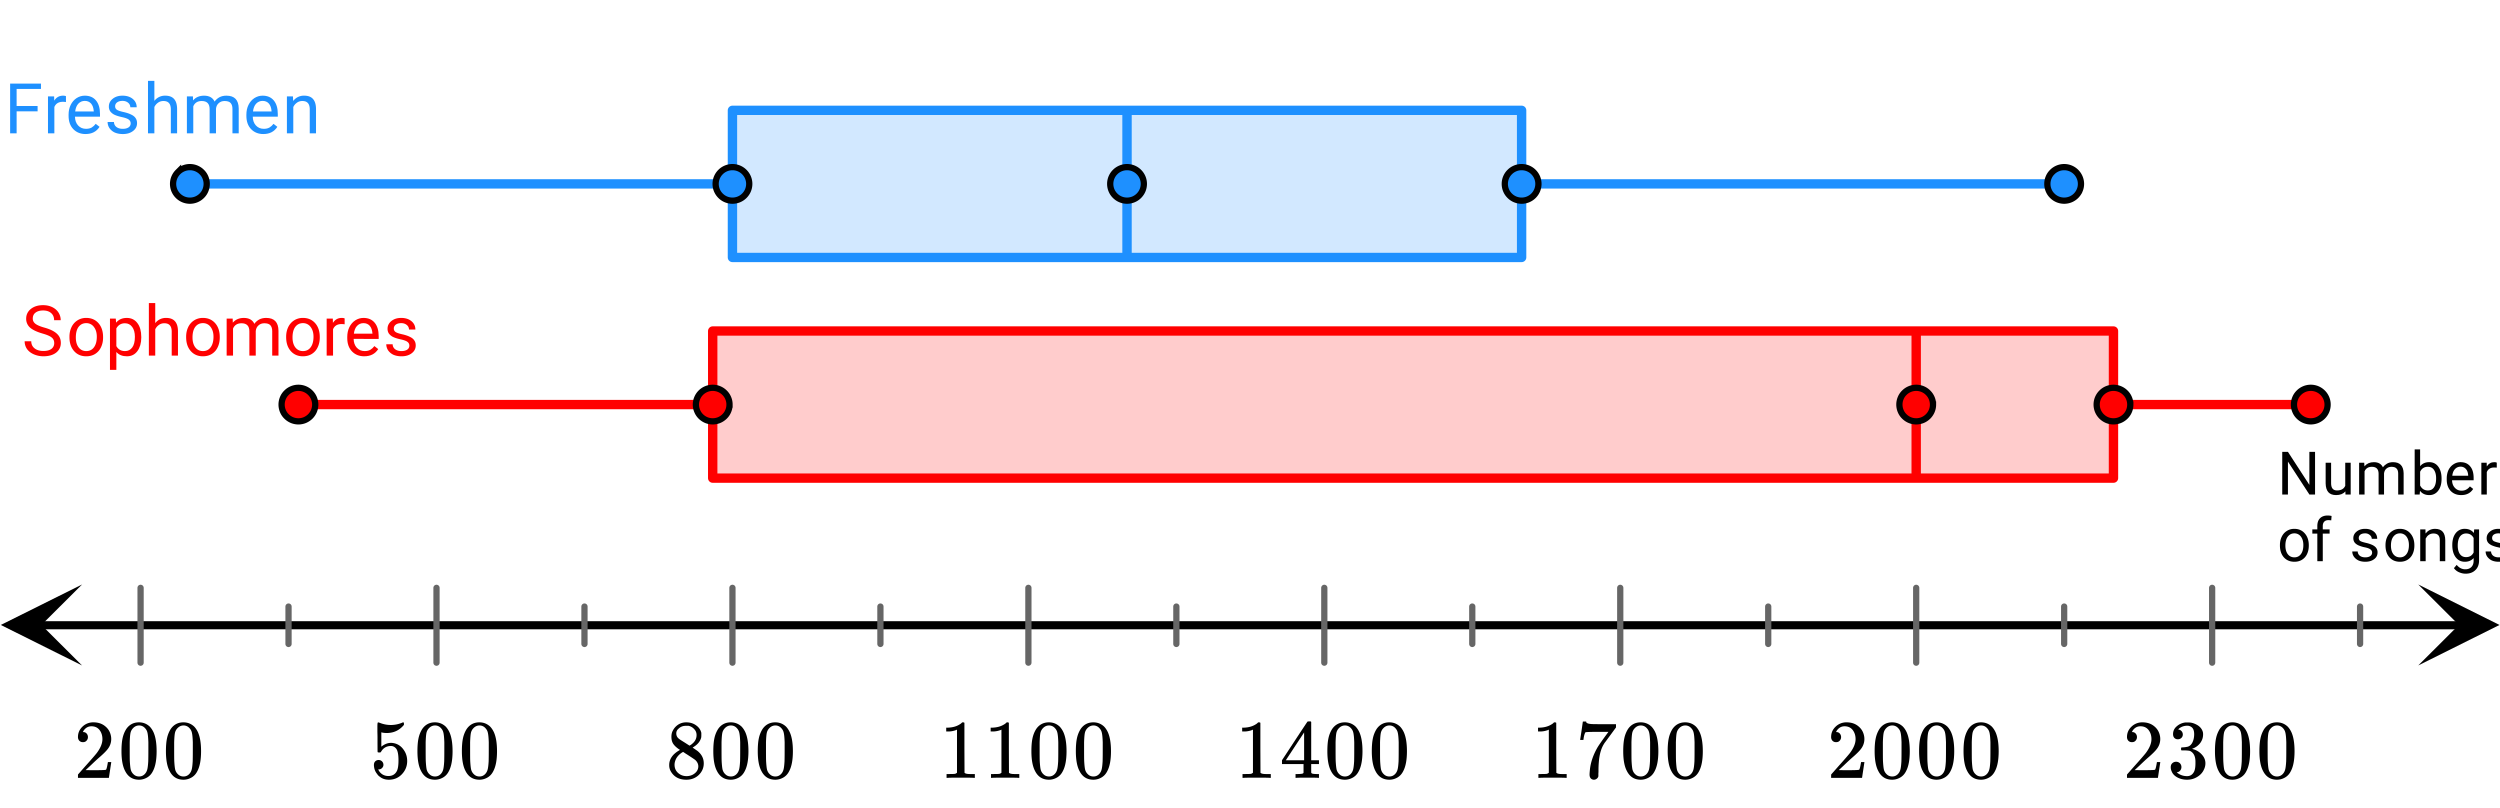<svg xmlns="http://www.w3.org/2000/svg" xmlns:xlink="http://www.w3.org/1999/xlink" width="449.28" height="145.28" viewBox="0 0 336.96 108.96"><defs><symbol overflow="visible" id="d"><path d="M1.234-4.813a.64.64 0 0 1-.5-.203.728.728 0 0 1-.171-.5c0-.539.203-1.004.609-1.39a2.066 2.066 0 0 1 1.469-.578c.644 0 1.175.18 1.593.53.426.345.688.798.782 1.36A2.15 2.15 0 0 1 4.656-4c-.21.313-.636.746-1.281 1.297-.262.23-.633.574-1.11 1.031l-.671.625.86.016c1.175 0 1.8-.02 1.874-.063.031 0 .067-.078.11-.234.03-.082.082-.336.156-.766v-.031h.453v.031L4.734-.03V0H.563v-.219c0-.144.003-.226.015-.25.008-.008.328-.367.953-1.078.813-.906 1.332-1.504 1.563-1.797.508-.676.765-1.3.765-1.875 0-.488-.132-.898-.39-1.234-.262-.332-.625-.5-1.094-.5-.43 0-.777.195-1.047.578a.53.53 0 0 0-.062.125.274.274 0 0 0-.047.078h.062c.188 0 .336.07.453.203a.716.716 0 0 1 .172.469.685.685 0 0 1-.187.484c-.117.137-.278.204-.485.204zm0 0"/></symbol><symbol overflow="visible" id="e"><path d="M1.078-6.578c.414-.602.988-.906 1.719-.906.55 0 1.031.187 1.437.562.196.2.368.453.516.766.281.625.422 1.48.422 2.562 0 1.156-.164 2.043-.484 2.656-.211.438-.516.758-.922.954a2.118 2.118 0 0 1-.954.234C1.946.25 1.317-.145.923-.938.598-1.55.437-2.438.437-3.594c0-.695.047-1.27.141-1.719.094-.457.258-.878.5-1.265zm2.531-.125a1.044 1.044 0 0 0-.796-.36c-.313 0-.586.122-.813.36a1.31 1.31 0 0 0-.344.625c-.054.25-.09.68-.11 1.281v1.063c0 .718.005 1.218.016 1.5.032.523.07.898.125 1.125.063.23.176.43.344.593.207.22.469.329.781.329.301 0 .555-.11.766-.329.156-.164.266-.363.328-.593.063-.227.11-.602.14-1.125.009-.282.016-.782.016-1.5v-.625-.438C4.04-5.398 4-5.828 3.938-6.078a1.255 1.255 0 0 0-.328-.625zm0 0"/></symbol><symbol overflow="visible" id="f"><path d="M1.203-2.406a.62.62 0 0 1 .453.187.636.636 0 0 1 .188.469c0 .168-.07.313-.203.438a.597.597 0 0 1-.422.171H1.14l.03.063c.114.242.286.437.516.594.239.156.516.234.829.234.53 0 .91-.223 1.14-.672.145-.281.219-.758.219-1.437 0-.77-.102-1.29-.297-1.563-.2-.25-.437-.375-.719-.375-.586 0-1.027.258-1.328.766-.031.054-.062.086-.093.094a.439.439 0 0 1-.157.015c-.125 0-.199-.02-.218-.062-.012-.032-.016-.688-.016-1.97 0-.218-.008-.476-.016-.78v-.594c0-.414.02-.625.063-.625.02-.02.035-.031.047-.031l.203.062a3.935 3.935 0 0 0 3.031-.016.273.273 0 0 1 .14-.046c.063 0 .094.07.094.203v.14c-.605.73-1.375 1.094-2.312 1.094a2.8 2.8 0 0 1-.625-.062l-.11-.032v1.938c.426-.344.864-.516 1.313-.516.145 0 .3.024.469.063.5.125.906.414 1.219.86.32.437.484.948.484 1.53 0 .688-.242 1.282-.719 1.782C3.86.004 3.273.25 2.578.25c-.48 0-.883-.133-1.203-.39A1.226 1.226 0 0 1 1-.517a1.86 1.86 0 0 1-.422-1c0-.02-.008-.054-.015-.109v-.11c0-.206.054-.367.171-.484a.636.636 0 0 1 .47-.187zm0 0"/></symbol><symbol overflow="visible" id="g"><path d="M1.938-3.766c-.375-.238-.665-.488-.86-.75-.2-.257-.297-.601-.297-1.03 0-.321.063-.595.188-.813.164-.332.406-.602.719-.813.32-.207.687-.312 1.093-.312.508 0 .953.136 1.328.406.375.262.61.601.704 1.016v.28a2.5 2.5 0 0 1-.016.329c-.117.5-.453.93-1.016 1.281l-.14.094c.414.281.632.433.656.453.562.45.844 1.008.844 1.672 0 .605-.227 1.125-.672 1.562C4.019.035 3.46.25 2.797.25 1.879.25 1.203-.086.766-.766a1.657 1.657 0 0 1-.282-.968c0-.82.485-1.5 1.454-2.032zm2.234-2c0-.32-.11-.593-.328-.812a1.422 1.422 0 0 0-.75-.438h-.375c-.399 0-.73.137-1 .407A.79.79 0 0 0 1.437-6c0 .324.133.578.407.766.039.043.281.199.718.468l.657.422s.047-.023.14-.078c.094-.062.16-.113.204-.156.406-.32.609-.719.609-1.188zm-2.969 4c0 .45.16.82.484 1.11.32.281.696.422 1.125.422.301 0 .579-.063.829-.188.25-.133.441-.3.578-.5.125-.195.187-.406.187-.625 0-.312-.133-.594-.39-.844-.063-.062-.375-.273-.938-.64a7.69 7.69 0 0 0-.344-.219 17.105 17.105 0 0 1-.28-.188L2.358-3.5l-.14.078c-.469.305-.778.68-.922 1.125a1.695 1.695 0 0 0-.094.531zm0 0"/></symbol><symbol overflow="visible" id="h"><path d="M4.672 0c-.125-.02-.719-.031-1.781-.031-1.055 0-1.641.011-1.766.031h-.14v-.516h.296c.438 0 .719-.007.844-.03.063-.009.148-.056.266-.141V-6.5a.31.31 0 0 0-.094.047 3.11 3.11 0 0 1-1.156.203H.937v-.516h.204c.632-.02 1.16-.16 1.578-.421.133-.07.25-.16.344-.266.019-.02.066-.031.14-.031.07 0 .133.023.188.062v3.36l.015 3.375c.114.117.36.171.735.171h.656V0zm0 0"/></symbol><symbol overflow="visible" id="i"><path d="M5.188 0c-.106-.02-.59-.031-1.454-.031-.898 0-1.398.011-1.5.031h-.093v-.516h.343c.32-.007.52-.03.594-.062.063-.008.11-.047.14-.11v-1.171H.314v-.516l1.703-2.594c1.144-1.738 1.722-2.61 1.734-2.61.02-.019.098-.03.234-.03h.204l.062.078v5.156h1.047v.516H4.25v1.125a.18.18 0 0 0 .078.125c.063.054.274.086.64.093h.329V0zM3.296-2.375v-3.75L.828-2.375zm0 0"/></symbol><symbol overflow="visible" id="j"><path d="M.625-5.14c0-.02.063-.43.188-1.235l.171-1.203c0-.008.079-.016.235-.016h.218v.047c0 .074.055.137.172.188.114.054.313.09.594.109.281.012.91.016 1.89.016h1.36v.437L4.687-5.75c-.117.156-.246.336-.39.531-.137.188-.246.336-.328.438a1.944 1.944 0 0 0-.125.187c-.387.606-.621 1.418-.703 2.438a12.9 12.9 0 0 0-.047 1.25c0 .117-.008.226-.016.328v.359A.556.556 0 0 1 2.86.11a.59.59 0 0 1-.812-.046C1.94-.064 1.89-.234 1.89-.454c0-.113.015-.328.046-.64.102-1.009.454-2.024 1.047-3.048.145-.238.457-.691.938-1.359l.515-.703H3.391c-1.305 0-1.985.023-2.047.062-.032.024-.074.106-.125.25a3.126 3.126 0 0 0-.125.532c-.012.125-.024.199-.032.218v.032H.625zm0 0"/></symbol><symbol overflow="visible" id="k"><path d="M1.422-5.203a.6.6 0 0 1-.469-.188c-.117-.125-.172-.289-.172-.5 0-.425.164-.78.5-1.062.332-.29.723-.461 1.172-.516h.172c.258 0 .422.008.484.016.25.031.5.11.75.234.5.242.813.59.938 1.047.02.074.031.18.031.313 0 .437-.137.836-.406 1.187-.274.344-.617.59-1.031.734-.032.024-.032.04 0 .047.02 0 .054.012.109.032a2.35 2.35 0 0 1 1.156.718c.32.344.485.735.485 1.172 0 .313-.075.61-.22.89-.179.388-.476.704-.89.954-.406.25-.86.375-1.36.375-.491 0-.929-.105-1.312-.313C.973-.27.711-.55.58-.905a1.254 1.254 0 0 1-.11-.547c0-.219.066-.39.203-.516a.723.723 0 0 1 .5-.203.73.73 0 0 1 .531.203.713.713 0 0 1 .203.516c0 .168-.054.32-.156.453a.615.615 0 0 1-.39.234l-.079.032c.407.336.867.5 1.39.5.415 0 .727-.196.938-.594.125-.25.188-.629.188-1.14v-.22c0-.718-.242-1.195-.719-1.437-.117-.04-.344-.066-.687-.078h-.47l-.03-.031c-.024-.02-.032-.079-.032-.172 0-.094.008-.149.032-.172.03-.02.05-.031.062-.031.207 0 .426-.02.656-.063.32-.039.57-.223.75-.547.176-.332.266-.722.266-1.172 0-.488-.137-.816-.406-.984a.93.93 0 0 0-.516-.156c-.375 0-.71.101-1 .297-.031.023-.07.046-.11.078a.552.552 0 0 0-.077.093l-.032.047c.02.012.047.016.079.016.144.023.269.094.375.219a.682.682 0 0 1 .156.437c0 .18-.063.328-.188.453a.66.66 0 0 1-.484.188zm0 0"/></symbol><symbol overflow="visible" id="l"><path d="M5.094 0h-.766l-2.89-4.438V0H.671v-5.75h.765l2.891 4.453V-5.75h.766zm0 0"/></symbol><symbol overflow="visible" id="m"><path d="M3.188-.422c-.282.336-.7.5-1.25.5-.461 0-.81-.129-1.047-.39C.66-.583.539-.978.53-1.5v-2.781h.735v2.765c0 .649.265.97.796.97.551 0 .922-.208 1.11-.626v-3.11h.734V0h-.703zm0 0"/></symbol><symbol overflow="visible" id="n"><path d="M1.234-4.281l.032.484c.312-.375.734-.562 1.265-.562.594 0 1 .23 1.219.687.145-.195.328-.36.547-.484.226-.133.5-.203.812-.203.938 0 1.414.5 1.438 1.5V0h-.734v-2.828c0-.3-.075-.524-.22-.672-.136-.156-.366-.234-.687-.234-.273 0-.5.086-.687.25-.18.156-.282.37-.313.64V0h-.734v-2.797c0-.625-.305-.937-.906-.937-.48 0-.809.203-.985.609V0H.547v-4.281zm0 0"/></symbol><symbol overflow="visible" id="o"><path d="M4.172-2.094c0 .656-.152 1.184-.453 1.578a1.435 1.435 0 0 1-1.203.594c-.543 0-.961-.191-1.25-.578l-.047.5H.547v-6.078h.734v2.266c.301-.364.707-.547 1.219-.547.52 0 .926.199 1.219.593.3.399.453.934.453 1.61zm-.734-.078c0-.5-.102-.883-.297-1.156-.188-.27-.461-.406-.813-.406-.492 0-.84.226-1.047.671v1.844c.227.45.578.672 1.047.672.352 0 .625-.133.813-.406.195-.27.296-.676.296-1.219zm0 0"/></symbol><symbol overflow="visible" id="p"><path d="M2.328.078C1.742.078 1.27-.109.906-.484.551-.867.375-1.38.375-2.016v-.14c0-.426.078-.805.234-1.14.164-.333.395-.595.688-.782a1.69 1.69 0 0 1 .937-.281c.563 0 .993.187 1.297.562.313.367.469.887.469 1.563v.312H1.094c.008.418.133.758.375 1.016.238.261.539.39.906.39.25 0 .46-.05.64-.156.188-.101.348-.242.485-.422l.438.344c-.356.555-.891.828-1.61.828zM2.234-3.75a.995.995 0 0 0-.75.328c-.199.211-.32.508-.359.89h2.14v-.046c-.023-.375-.124-.66-.312-.86a.904.904 0 0 0-.719-.312zm0 0"/></symbol><symbol overflow="visible" id="r"><path d="M2.625-3.625c-.117-.008-.234-.016-.36-.016-.48 0-.808.204-.984.61V0H.547v-4.281h.719l.015.5c.239-.383.578-.578 1.016-.578.144 0 .254.023.328.062zm0 0"/></symbol><symbol overflow="visible" id="s"><path d="M.36-2.172c0-.426.081-.805.25-1.14.163-.333.394-.586.687-.766.289-.188.625-.281 1-.281.582 0 1.05.203 1.406.609.363.406.547.945.547 1.61v.046c0 .418-.078.793-.234 1.125a1.786 1.786 0 0 1-.688.781c-.293.18-.633.266-1.015.266-.586 0-1.06-.195-1.422-.594C.535-.922.359-1.457.359-2.125zm.734.078c0 .48.11.867.328 1.156.219.282.516.422.89.422.364 0 .657-.144.876-.437.218-.29.328-.695.328-1.219 0-.469-.11-.848-.329-1.14a1.061 1.061 0 0 0-.89-.438c-.356 0-.649.148-.875.438-.219.28-.328.687-.328 1.218zm0 0"/></symbol><symbol overflow="visible" id="t"><path d="M.906 0v-3.719H.234v-.562h.672v-.438c0-.457.117-.812.36-1.062.25-.25.597-.375 1.046-.375.176 0 .348.023.516.062l-.047.594a2.551 2.551 0 0 0-.39-.031c-.243 0-.43.074-.563.218-.125.137-.187.329-.187.579v.453h.921v.562h-.921V0zm0 0"/></symbol><symbol overflow="visible" id="v"><path d="M3.047-1.14a.515.515 0 0 0-.235-.454c-.148-.113-.406-.207-.78-.281a4.12 4.12 0 0 1-.876-.281c-.218-.114-.383-.242-.484-.39a.98.98 0 0 1-.156-.563c0-.344.144-.633.437-.875.3-.25.688-.375 1.156-.375.477 0 .868.125 1.172.375.301.25.453.574.453.968H3c0-.195-.09-.367-.266-.515a.924.924 0 0 0-.625-.219c-.273 0-.484.059-.64.172a.545.545 0 0 0-.219.453c0 .18.066.313.203.406.145.086.399.168.766.25a4.3 4.3 0 0 1 .89.297c.227.117.395.25.5.406a.965.965 0 0 1 .172.579c0 .386-.156.695-.469.921-.304.23-.699.344-1.187.344-.344 0-.648-.058-.906-.172a1.595 1.595 0 0 1-.625-.515 1.225 1.225 0 0 1-.219-.704h.734a.735.735 0 0 0 .282.579c.187.148.43.218.734.218.281 0 .504-.054.672-.171a.53.53 0 0 0 .25-.454zm0 0"/></symbol><symbol overflow="visible" id="w"><path d="M1.25-4.281l.016.547c.332-.414.757-.625 1.28-.625.907 0 1.364.511 1.376 1.53V0h-.735v-2.828c0-.313-.074-.54-.218-.688-.137-.144-.352-.218-.64-.218-.243 0-.45.062-.626.187-.18.125-.32.293-.422.5V0H.547v-4.281zm0 0"/></symbol><symbol overflow="visible" id="x"><path d="M.375-2.172c0-.664.148-1.195.453-1.594a1.498 1.498 0 0 1 1.235-.593c.519 0 .925.187 1.218.562l.047-.484h.656V-.11c0 .562-.168 1-.5 1.312-.324.32-.761.484-1.312.484-.305 0-.606-.07-.906-.203A1.63 1.63 0 0 1 .594.938L.969.5c.32.395.707.594 1.156.594.352 0 .629-.106.828-.313.195-.199.297-.48.297-.844v-.359c-.293.336-.688.5-1.188.5S1.156-.117.845-.516C.53-.922.375-1.473.375-2.172zm.734.078c0 .48.098.86.297 1.14.196.274.473.407.828.407.47 0 .805-.207 1.016-.625v-1.953c-.219-.406-.555-.61-1-.61a.993.993 0 0 0-.844.422c-.199.274-.297.68-.297 1.22zm0 0"/></symbol><symbol overflow="visible" id="z"><path d="M2.75-2.984c-.75-.22-1.305-.485-1.656-.797A1.562 1.562 0 0 1 .578-4.97c0-.531.207-.968.625-1.312.426-.344.977-.516 1.656-.516.457 0 .868.09 1.235.266.363.18.644.422.843.734.196.313.297.656.297 1.031h-.89c0-.406-.133-.722-.39-.953-.263-.238-.626-.36-1.095-.36-.437 0-.78.102-1.03.298-.243.187-.36.453-.36.797 0 .273.113.5.343.687.239.188.633.36 1.188.516.563.156 1 .336 1.313.531.312.188.546.406.703.656.156.25.234.547.234.89 0 .544-.215.981-.64 1.313-.43.325-.997.485-1.704.485-.46 0-.89-.09-1.297-.266C1.211-.348.906-.586.688-.89a1.823 1.823 0 0 1-.313-1.046h.89c0 .398.145.714.438.953.3.242.703.359 1.203.359.469 0 .828-.094 1.078-.281a.943.943 0 0 0 .375-.781c0-.333-.12-.586-.359-.766-.23-.188-.648-.363-1.25-.531zm0 0"/></symbol><symbol overflow="visible" id="A"><path d="M.422-2.547c0-.476.094-.91.281-1.297A2.18 2.18 0 0 1 1.5-4.75a2.16 2.16 0 0 1 1.188-.328c.675 0 1.222.234 1.64.703.414.469.625 1.094.625 1.875v.063c0 .492-.094.93-.281 1.312-.18.387-.445.688-.797.906-.344.211-.742.313-1.188.313-.68 0-1.226-.235-1.64-.703C.629-1.08.422-1.703.422-2.484zm.86.11c0 .554.124.996.374 1.328.258.336.602.5 1.032.5.437 0 .78-.164 1.03-.5.259-.344.391-.82.391-1.438 0-.539-.132-.976-.39-1.312a1.235 1.235 0 0 0-1.031-.516c-.43 0-.774.168-1.032.5-.25.336-.375.813-.375 1.438zm0 0"/></symbol><symbol overflow="visible" id="B"><path d="M4.86-2.438c0 .762-.18 1.376-.532 1.844-.344.461-.812.688-1.406.688-.606 0-1.078-.192-1.422-.578v2.406H.64v-6.906h.782l.047.546c.343-.425.82-.64 1.437-.64.602 0 1.078.23 1.422.687.352.45.531 1.075.531 1.875zM4-2.53c0-.563-.121-1.004-.36-1.328-.242-.332-.57-.5-.984-.5-.511 0-.898.23-1.156.687v2.39c.25.45.64.673 1.172.673.406 0 .726-.16.969-.485.238-.32.359-.8.359-1.437zm0 0"/></symbol><symbol overflow="visible" id="C"><path d="M1.5-4.375a1.79 1.79 0 0 1 1.469-.703c1.05 0 1.582.594 1.594 1.781V0h-.844v-3.297c-.012-.363-.102-.629-.266-.797-.156-.176-.402-.265-.734-.265-.281 0-.528.078-.735.234-.21.148-.37.34-.484.578V0H.64v-7.078h.86zm0 0"/></symbol><symbol overflow="visible" id="D"><path d="M1.453-4.984l.016.546c.363-.425.86-.64 1.484-.64.695 0 1.172.266 1.422.797.164-.239.379-.43.64-.578.27-.145.587-.22.954-.22 1.093 0 1.644.579 1.656 1.735V0h-.844v-3.297c0-.351-.086-.617-.25-.797-.156-.176-.43-.265-.812-.265-.324 0-.59.101-.797.296-.211.188-.328.438-.36.75V0h-.859v-3.266c0-.726-.355-1.093-1.062-1.093-.563 0-.946.242-1.141.718V0H.64v-4.984zm0 0"/></symbol><symbol overflow="visible" id="E"><path d="M3.063-4.219a2.978 2.978 0 0 0-.422-.031c-.563 0-.946.234-1.141.703V0H.64v-4.984h.829l.015.578c.282-.446.676-.672 1.188-.672.164 0 .297.023.39.062zm0 0"/></symbol><symbol overflow="visible" id="F"><path d="M2.719.094c-.68 0-1.23-.219-1.656-.656C.633-1.008.421-1.61.421-2.36v-.157c0-.488.094-.925.281-1.312.195-.395.461-.703.797-.922.344-.219.71-.328 1.11-.328.644 0 1.144.215 1.5.64.363.43.546 1.04.546 1.829v.359H1.281c.008.492.149.887.422 1.188.281.304.633.453 1.063.453.3 0 .554-.055.765-.172.207-.125.39-.29.547-.5l.516.406c-.418.648-1.043.969-1.875.969zm-.11-4.469c-.343 0-.636.125-.875.375-.23.25-.37.602-.421 1.047h2.5v-.063c-.032-.425-.153-.757-.36-1-.21-.238-.492-.359-.844-.359zm0 0"/></symbol><symbol overflow="visible" id="G"><path d="M3.547-1.328a.618.618 0 0 0-.266-.531c-.168-.125-.469-.235-.906-.329-.43-.093-.773-.203-1.031-.328a1.555 1.555 0 0 1-.563-.468 1.13 1.13 0 0 1-.172-.641c0-.406.172-.75.516-1.031.344-.282.785-.422 1.328-.422.563 0 1.02.148 1.375.437.352.293.531.668.531 1.125H3.5a.78.78 0 0 0-.297-.609c-.2-.164-.45-.25-.75-.25-.312 0-.558.07-.734.203a.633.633 0 0 0-.266.531c0 .2.082.356.25.47.164.105.457.202.875.296.426.094.77.21 1.031.344.27.125.47.281.594.469.133.187.203.417.203.687 0 .438-.183.793-.547 1.063-.355.273-.812.406-1.375.406-.406 0-.765-.07-1.078-.203a1.802 1.802 0 0 1-.718-.594 1.49 1.49 0 0 1-.25-.828h.859a.84.84 0 0 0 .328.672c.219.168.504.25.86.25.32 0 .578-.063.765-.188a.62.62 0 0 0 .297-.531zm0 0"/></symbol><symbol overflow="visible" id="H"><path d="M4.484-2.969H1.656V0H.781v-6.703h4.157v.719H1.655v2.296h2.828zm0 0"/></symbol><symbol overflow="visible" id="I"><path d="M1.453-4.984l.031.625a1.797 1.797 0 0 1 1.485-.72c1.05 0 1.582.595 1.594 1.782V0h-.844v-3.297c-.012-.363-.102-.629-.266-.797-.156-.176-.402-.265-.734-.265-.281 0-.528.078-.735.234-.21.148-.37.34-.484.578V0H.64v-4.984zm0 0"/></symbol><clipPath id="a"><path d="M0 0h336.96v108.59H0zm0 0"/></clipPath><clipPath id="b"><path d="M.11 78.777H12V90H.11zm0 0"/></clipPath><clipPath id="c"><path d="M325.938 78.777h11.023V90h-11.024zm0 0"/></clipPath><clipPath id="q"><path d="M334 62h2.96v5H334zm0 0"/></clipPath><clipPath id="y"><path d="M335 71h1.96v5H335zm0 0"/></clipPath></defs><g clip-path="url(#a)" fill="#fff"><path d="M0 0h336.96v108.96H0z"/><path d="M0 0h336.96v108.96H0z"/></g><path d="M7.313 112.816h435.374" transform="scale(.749 .747)" fill="none" stroke-width="1.462" stroke="#000"/><g clip-path="url(#b)"><path d="M11.063 78.777L.108 84.234l10.954 5.461-5.477-5.46zm0 0"/></g><g clip-path="url(#c)"><path d="M325.938 78.777l10.953 5.457-10.954 5.461 5.477-5.46zm0 0"/></g><path d="M25.298 106.067v13.503m26.623-10.128v6.749m26.628-10.124v13.503m26.628-10.128v6.749m26.628-10.124v13.503m26.628-10.128v6.749m26.628-10.124v13.503m26.628-10.128v6.749m26.622-10.124v13.503m26.628-10.128v6.749m26.628-10.124v13.503m26.628-10.128v6.749m26.628-10.124v13.503m26.628-10.128v6.749m26.628-10.124v13.503m26.623-10.128v6.749" transform="scale(.749 .747)" fill="none" stroke-width="1.125" stroke-linecap="round" stroke-linejoin="round" stroke="#666"/><path d="M96.047 44.594H284.82v19.82H96.047zm0 0" fill="red" fill-opacity=".2"/><path d="M98.707 14.863h106.352v19.82H98.707zm0 0" fill="#1e90ff" fill-opacity=".2"/><path d="M128.253 59.725h252.07M380.324 59.725v26.546M380.324 86.27H128.253M128.253 86.27V59.726" transform="scale(.749 .747)" fill="none" stroke-width="1.688" stroke-linecap="round" stroke="red"/><path d="M131.805 19.907h142.012M273.817 19.907v26.545M273.817 46.452H131.805M131.805 46.452V19.907" transform="scale(.749 .747)" fill="none" stroke-width="1.688" stroke-linecap="round" stroke="#1e90ff"/><path d="M53.7 72.998h74.553M380.324 72.998h35.506M344.823 86.27V59.726" transform="scale(.749 .747)" fill="none" stroke-width="1.688" stroke="red"/><path d="M34.17 33.18h97.635M273.817 33.18h97.634M202.81 46.452V19.907" transform="scale(.749 .747)" fill="none" stroke-width="1.688" stroke="#1e90ff"/><path d="M56.725 72.998c0 .403-.079.79-.23 1.161a3.045 3.045 0 0 1-.657.979c-.287.282-.61.502-.98.659a3.028 3.028 0 0 1-2.317 0 3.057 3.057 0 0 1-.98-.66 2.886 2.886 0 0 1-.657-.978 3.053 3.053 0 0 1 0-2.317c.15-.372.37-.696.657-.979.281-.287.61-.502.98-.659a3.028 3.028 0 0 1 2.316 0c.37.157.694.372.98.66.283.282.502.606.658.978.151.371.23.758.23 1.156zm0 0M131.278 72.998c0 .403-.073.79-.23 1.161-.15.372-.37.696-.657.979-.282.282-.61.502-.98.659a3.028 3.028 0 0 1-2.316 0 3.115 3.115 0 0 1-.981-.66 2.949 2.949 0 0 1-.652-.978 2.962 2.962 0 0 1 0-2.317 3.03 3.03 0 0 1 1.633-1.638 3.028 3.028 0 0 1 2.315 0c.37.157.7.372.981.66.287.282.506.606.657.978.157.371.23.758.23 1.156zm0 0M347.849 72.998c0 .403-.079.79-.23 1.161a3.057 3.057 0 0 1-1.638 1.638 3.028 3.028 0 0 1-2.316 0 3.057 3.057 0 0 1-.98-.66 2.886 2.886 0 0 1-.657-.978 3.053 3.053 0 0 1 0-2.317c.15-.372.37-.696.657-.979.281-.287.61-.502.98-.659a3.028 3.028 0 0 1 2.316 0c.37.157.7.372.98.66.283.282.502.606.658.978.151.371.23.758.23 1.156zm0 0M383.35 72.998c0 .403-.074.79-.23 1.161-.152.372-.37.696-.658.979-.281.282-.61.502-.98.659a3.028 3.028 0 0 1-2.316 0 3.115 3.115 0 0 1-.98-.66 3.045 3.045 0 0 1-.658-.978 3.053 3.053 0 0 1 0-2.317c.157-.372.376-.696.657-.979a3.03 3.03 0 0 1 .98-.659 3.028 3.028 0 0 1 2.317 0c.37.157.699.372.98.66.287.282.506.606.658.978.156.371.23.758.23 1.156zm0 0M418.855 72.998c0 .403-.078.79-.23 1.161a3.045 3.045 0 0 1-.657.979c-.287.282-.61.502-.98.659a3.028 3.028 0 0 1-2.316 0 3.057 3.057 0 0 1-.981-.66 2.886 2.886 0 0 1-.657-.978 3.053 3.053 0 0 1 0-2.317c.151-.372.37-.696.657-.979.282-.287.61-.502.98-.659a3.028 3.028 0 0 1 2.317 0c.37.157.693.372.98.66.282.282.5.606.657.978.152.371.23.758.23 1.156zm0 0" transform="scale(.749 .747)" fill="red" stroke-width="1.125" stroke="#000"/><path d="M37.196 33.18c0 .402-.079.79-.23 1.16-.151.372-.37.697-.657.98-.282.287-.61.501-.98.658a3.028 3.028 0 0 1-2.317 0 3.03 3.03 0 0 1-.98-.659 3.045 3.045 0 0 1-.657-.978 3.053 3.053 0 0 1 0-2.318c.156-.371.375-.696.657-.978a3.03 3.03 0 0 1 .98-.66 3.028 3.028 0 0 1 2.316 0c.37.158.7.372.981.66.287.282.506.607.657.978.151.372.23.759.23 1.156zm0 0M134.83 33.18c0 .402-.078.79-.23 1.16a3.045 3.045 0 0 1-.657.98c-.281.287-.61.501-.98.658a3.028 3.028 0 0 1-2.316 0 2.975 2.975 0 0 1-.98-.659 3.045 3.045 0 0 1-.658-.978 3.053 3.053 0 0 1 0-2.318c.156-.371.375-.696.657-.978.282-.288.61-.502.98-.66a3.028 3.028 0 0 1 2.317 0c.37.158.699.372.98.66.282.282.501.607.657.978.152.372.23.759.23 1.156zm0 0M205.836 33.18c0 .402-.078.79-.23 1.16a3.045 3.045 0 0 1-.657.98c-.281.287-.61.501-.98.658a3.028 3.028 0 0 1-2.316 0 2.975 2.975 0 0 1-.98-.659 2.963 2.963 0 0 1-.658-.978 3.053 3.053 0 0 1 0-2.318c.157-.371.37-.696.657-.978.282-.288.61-.502.98-.66a3.028 3.028 0 0 1 2.317 0c.37.158.699.372.98.66.282.282.501.607.658.978.151.372.23.759.23 1.156zm0 0M276.842 33.18c0 .402-.078.79-.23 1.16a3.045 3.045 0 0 1-.656.98c-.282.287-.61.501-.98.658a3.028 3.028 0 0 1-2.317 0 2.975 2.975 0 0 1-.98-.659 2.963 2.963 0 0 1-.658-.978 3.053 3.053 0 0 1 0-2.318c.157-.371.37-.696.658-.978.281-.288.61-.502.98-.66a3.028 3.028 0 0 1 2.316 0c.37.158.699.372.98.66.282.282.501.607.658.978.151.372.23.759.23 1.156zm0 0M374.477 33.18c0 .402-.079.79-.235 1.16a3.03 3.03 0 0 1-1.633 1.638 3.028 3.028 0 0 1-2.316 0 2.975 2.975 0 0 1-.98-.659 2.886 2.886 0 0 1-.657-.978 2.957 2.957 0 0 1-.23-1.162c0-.397.073-.784.23-1.156.15-.371.37-.696.657-.978.281-.288.61-.502.98-.66a3.028 3.028 0 0 1 2.316 0 3.03 3.03 0 0 1 1.633 1.638c.156.372.235.759.235 1.156zm0 0" transform="scale(.749 .747)" fill="#1e90ff" stroke-width="1.125" stroke="#000"/><use xlink:href="#d" x="9.946" y="104.844"/><use xlink:href="#e" x="15.937" y="104.844"/><use xlink:href="#e" x="21.928" y="104.844"/><use xlink:href="#f" x="49.836" y="104.844"/><use xlink:href="#e" x="55.827" y="104.844"/><use xlink:href="#e" x="61.818" y="104.844"/><use xlink:href="#g" x="89.715" y="104.844"/><use xlink:href="#e" x="95.706" y="104.844"/><use xlink:href="#e" x="101.697" y="104.844"/><use xlink:href="#h" x="126.597" y="104.844"/><use xlink:href="#h" x="132.588" y="104.844"/><use xlink:href="#e" x="138.58" y="104.844"/><use xlink:href="#e" x="144.571" y="104.844"/><use xlink:href="#h" x="166.487" y="104.844"/><use xlink:href="#i" x="172.478" y="104.844"/><use xlink:href="#e" x="178.47" y="104.844"/><use xlink:href="#e" x="184.461" y="104.844"/><use xlink:href="#h" x="206.366" y="104.844"/><use xlink:href="#j" x="212.357" y="104.844"/><use xlink:href="#e" x="218.348" y="104.844"/><use xlink:href="#e" x="224.339" y="104.844"/><use xlink:href="#d" x="246.244" y="104.844"/><use xlink:href="#e" x="252.235" y="104.844"/><use xlink:href="#e" x="258.226" y="104.844"/><use xlink:href="#e" x="264.217" y="104.844"/><use xlink:href="#d" x="286.122" y="104.844"/><use xlink:href="#k" x="292.113" y="104.844"/><use xlink:href="#e" x="298.105" y="104.844"/><use xlink:href="#e" x="304.096" y="104.844"/><use xlink:href="#l" x="306.939" y="66.651"/><use xlink:href="#m" x="312.93" y="66.651"/><use xlink:href="#n" x="317.424" y="66.651"/><use xlink:href="#o" x="324.912" y="66.651"/><use xlink:href="#p" x="329.406" y="66.651"/><g clip-path="url(#q)"><use xlink:href="#r" x="333.899" y="66.651"/></g><use xlink:href="#s" x="306.939" y="75.638"/><use xlink:href="#t" x="311.432" y="75.638"/><use xlink:href="#u" x="314.428" y="75.638"/><use xlink:href="#v" x="316.675" y="75.638"/><use xlink:href="#s" x="321.168" y="75.638"/><use xlink:href="#w" x="325.661" y="75.638"/><use xlink:href="#x" x="330.155" y="75.638"/><g clip-path="url(#y)"><use xlink:href="#v" x="334.648" y="75.638"/></g><use xlink:href="#z" x="2.949" y="47.929" fill="red"/><use xlink:href="#A" x="8.94" y="47.929" fill="red"/><use xlink:href="#B" x="14.182" y="47.929" fill="red"/><use xlink:href="#C" x="19.424" y="47.929" fill="red"/><use xlink:href="#A" x="24.667" y="47.929" fill="red"/><use xlink:href="#D" x="29.909" y="47.929" fill="red"/><use xlink:href="#A" x="38.147" y="47.929" fill="red"/><use xlink:href="#E" x="43.389" y="47.929" fill="red"/><use xlink:href="#F" x="46.384" y="47.929" fill="red"/><use xlink:href="#G" x="51.627" y="47.929" fill="red"/><use xlink:href="#H" x=".585" y="17.973" fill="#1e90ff"/><use xlink:href="#E" x="5.827" y="17.973" fill="#1e90ff"/><use xlink:href="#F" x="8.823" y="17.973" fill="#1e90ff"/><use xlink:href="#G" x="14.065" y="17.973" fill="#1e90ff"/><use xlink:href="#C" x="19.307" y="17.973" fill="#1e90ff"/><use xlink:href="#D" x="24.55" y="17.973" fill="#1e90ff"/><use xlink:href="#F" x="32.787" y="17.973" fill="#1e90ff"/><use xlink:href="#I" x="38.03" y="17.973" fill="#1e90ff"/></svg>